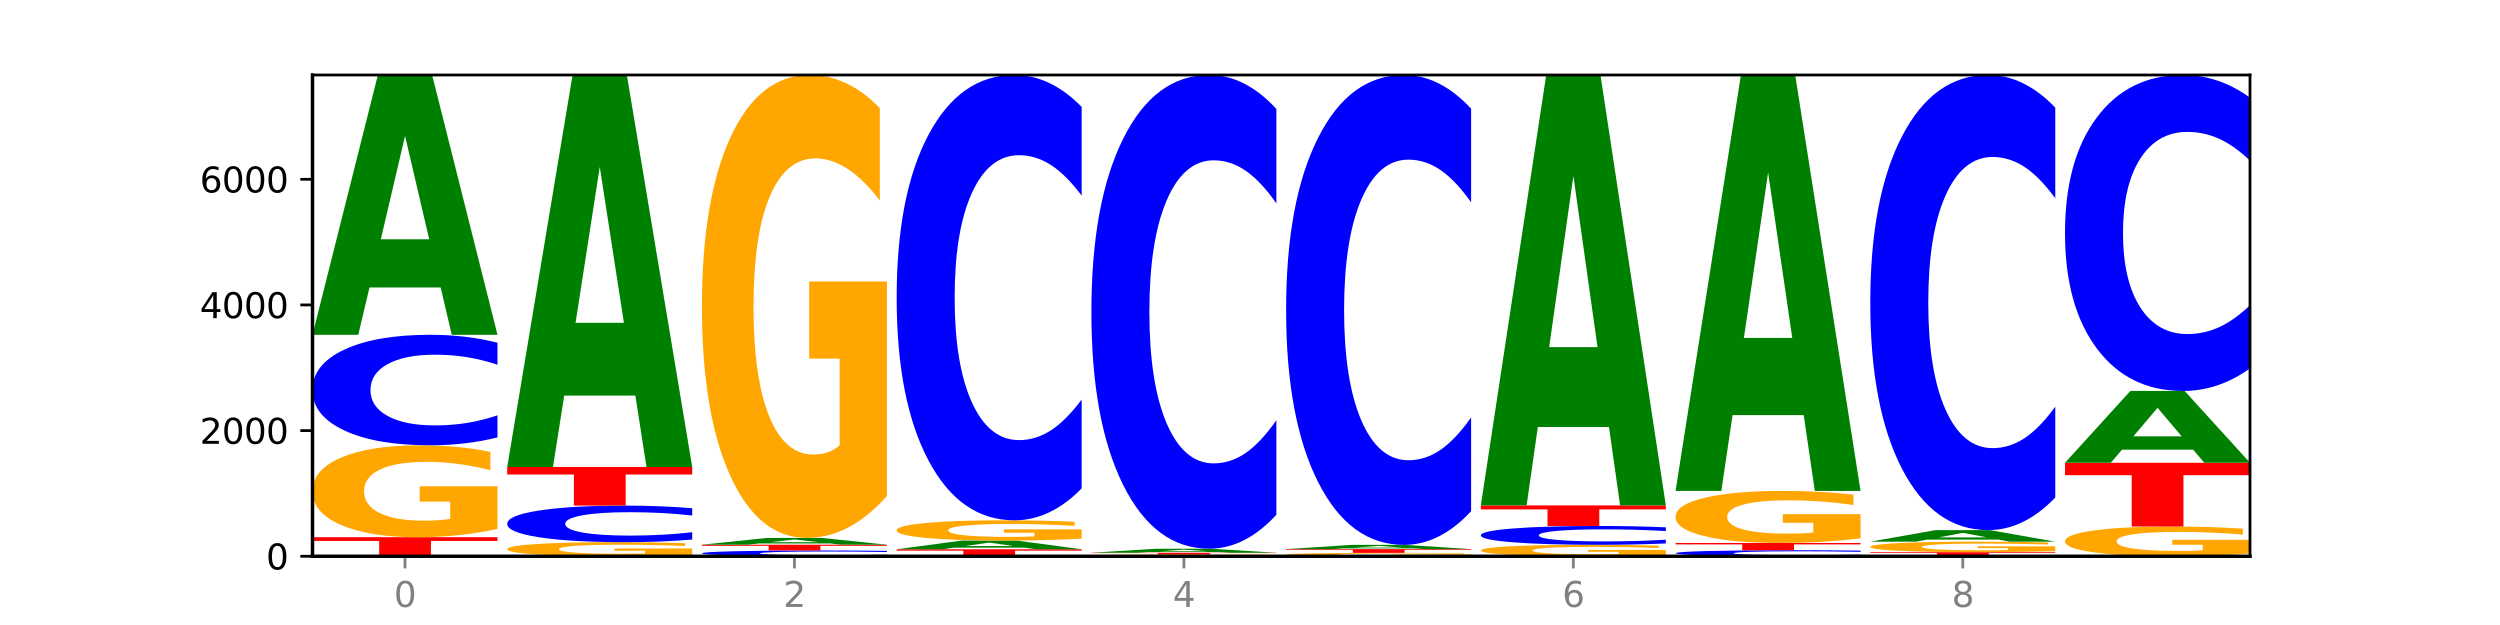 <?xml version="1.0" encoding="utf-8" standalone="no"?>
<!DOCTYPE svg PUBLIC "-//W3C//DTD SVG 1.1//EN"
  "http://www.w3.org/Graphics/SVG/1.1/DTD/svg11.dtd">
<svg xmlns:xlink="http://www.w3.org/1999/xlink" width="720pt" height="180pt" viewBox="0 0 720 180" xmlns="http://www.w3.org/2000/svg" version="1.1">
 <defs>
  <style type="text/css">*{stroke-linejoin: round; stroke-linecap: butt}</style>
 </defs>
 <g id="figure_1">
  <g id="patch_1">
   <path d="M 0 180 
L 720 180 
L 720 0 
L 0 0 
z
" style="fill: #ffffff"/>
  </g>
  <g id="axes_1">
   <g id="patch_2">
    <path d="M 90 160.2 
L 648 160.2 
L 648 21.6 
L 90 21.6 
z
" style="fill: #ffffff"/>
   </g>
   <g id="line2d_1">
    <path d="M 90 160.2 
L 648 160.2 
" clip-path="url(#p1194ac0b2f)" style="fill: none; stroke: #000000; stroke-width: 0.5; stroke-linecap: square"/>
   </g>
   <g id="patch_3">
    <path d="M 90 154.718 
L 143.276 154.718 
L 143.276 155.787 
L 124.109 155.787 
L 124.109 160.2 
L 109.204 160.2 
L 109.204 155.787 
L 90 155.787 
L 90 154.718 
z
" clip-path="url(#p1194ac0b2f)" style="fill: #ff0000"/>
   </g>
   <g id="patch_4">
    <path d="M 143.276 152.322 
Q 137.903 153.52 132.124 154.121 
Q 126.345 154.718 120.184 154.718 
Q 106.262 154.718 98.131 151.152 
Q 90 147.587 90 141.49 
Q 90 135.322 98.274 131.784 
Q 106.561 128.246 120.972 128.246 
Q 126.525 128.246 131.611 128.727 
Q 136.709 129.203 141.223 130.143 
L 141.223 135.42 
Q 136.566 134.212 131.957 133.616 
Q 127.348 133.014 122.716 133.014 
Q 114.143 133.014 109.498 135.212 
Q 104.853 137.405 104.853 141.49 
Q 104.853 145.536 109.331 147.746 
Q 113.808 149.949 122.047 149.949 
Q 124.292 149.949 126.214 149.823 
Q 128.136 149.692 129.665 149.419 
L 129.665 144.465 
L 120.889 144.465 
L 120.889 140.052 
L 143.276 140.052 
L 143.276 152.322 
z
" clip-path="url(#p1194ac0b2f)" style="fill: #ffa600"/>
   </g>
   <g id="patch_5">
    <path d="M 143.276 125.965 
Q 138.82 127.095 134.001 127.667 
Q 129.182 128.246 123.934 128.246 
Q 108.282 128.246 99.141 123.959 
Q 90 119.673 90 112.342 
Q 90 104.985 99.141 100.705 
Q 108.282 96.419 123.934 96.419 
Q 129.182 96.419 134.001 96.997 
Q 138.82 97.569 143.276 98.7 
L 143.276 105.044 
Q 138.78 103.545 134.417 102.849 
Q 130.055 102.152 125.236 102.152 
Q 116.591 102.152 111.638 104.867 
Q 106.698 107.576 106.698 112.342 
Q 106.698 117.089 111.638 119.804 
Q 116.591 122.513 125.236 122.513 
Q 130.055 122.513 134.417 121.816 
Q 138.78 121.113 143.276 119.614 
L 143.276 125.965 
z
" clip-path="url(#p1194ac0b2f)" style="fill: #0000ff"/>
   </g>
   <g id="patch_6">
    <path d="M 126.905 82.789 
L 106.415 82.789 
L 103.18 96.419 
L 90 96.419 
L 108.823 21.6 
L 124.454 21.6 
L 143.276 96.419 
L 130.107 96.419 
L 126.905 82.789 
z
M 109.683 68.903 
L 123.604 68.903 
L 116.655 39.142 
L 109.683 68.903 
z
" clip-path="url(#p1194ac0b2f)" style="fill: #008000"/>
   </g>
   <g id="patch_7">
    <path d="M 199.357 159.833 
Q 193.984 160.017 188.205 160.109 
Q 182.426 160.2 176.265 160.2 
Q 162.343 160.2 154.212 159.654 
Q 146.08 159.108 146.08 158.175 
Q 146.08 157.23 154.355 156.689 
Q 162.641 156.147 177.053 156.147 
Q 182.605 156.147 187.691 156.221 
Q 192.79 156.293 197.303 156.437 
L 197.303 157.245 
Q 192.646 157.06 188.038 156.969 
Q 183.429 156.877 178.796 156.877 
Q 170.223 156.877 165.578 157.214 
Q 160.934 157.549 160.934 158.175 
Q 160.934 158.794 165.411 159.133 
Q 169.889 159.47 178.127 159.47 
Q 180.372 159.47 182.294 159.451 
Q 184.217 159.431 185.745 159.389 
L 185.745 158.63 
L 176.969 158.63 
L 176.969 157.955 
L 199.357 157.955 
L 199.357 159.833 
z
" clip-path="url(#p1194ac0b2f)" style="fill: #ffa600"/>
   </g>
   <g id="patch_8">
    <path d="M 199.357 155.392 
Q 194.9 155.766 190.081 155.956 
Q 185.263 156.147 180.014 156.147 
Q 164.363 156.147 155.222 154.729 
Q 146.08 153.31 146.08 150.885 
Q 146.08 148.451 155.222 147.035 
Q 164.363 145.616 180.014 145.616 
Q 185.263 145.616 190.081 145.808 
Q 194.9 145.997 199.357 146.371 
L 199.357 148.47 
Q 194.86 147.974 190.498 147.744 
Q 186.135 147.513 181.316 147.513 
Q 172.672 147.513 167.718 148.412 
Q 162.779 149.308 162.779 150.885 
Q 162.779 152.455 167.718 153.354 
Q 172.672 154.25 181.316 154.25 
Q 186.135 154.25 190.498 154.019 
Q 194.86 153.787 199.357 153.291 
L 199.357 155.392 
z
" clip-path="url(#p1194ac0b2f)" style="fill: #0000ff"/>
   </g>
   <g id="patch_9">
    <path d="M 146.08 134.488 
L 199.357 134.488 
L 199.357 136.659 
L 180.19 136.659 
L 180.19 145.616 
L 165.285 145.616 
L 165.285 136.659 
L 146.08 136.659 
L 146.08 134.488 
z
" clip-path="url(#p1194ac0b2f)" style="fill: #ff0000"/>
   </g>
   <g id="patch_10">
    <path d="M 182.985 113.924 
L 162.496 113.924 
L 159.261 134.488 
L 146.08 134.488 
L 164.903 21.6 
L 180.534 21.6 
L 199.357 134.488 
L 186.187 134.488 
L 182.985 113.924 
z
M 165.764 92.972 
L 179.684 92.972 
L 172.735 48.068 
L 165.764 92.972 
z
" clip-path="url(#p1194ac0b2f)" style="fill: #008000"/>
   </g>
   <g id="patch_11">
    <path d="M 255.437 160.081 
Q 250.981 160.14 246.162 160.17 
Q 241.343 160.2 236.094 160.2 
Q 220.443 160.2 211.302 159.976 
Q 202.161 159.752 202.161 159.368 
Q 202.161 158.983 211.302 158.76 
Q 220.443 158.535 236.094 158.535 
Q 241.343 158.535 246.162 158.566 
Q 250.981 158.596 255.437 158.655 
L 255.437 158.987 
Q 250.94 158.908 246.578 158.872 
Q 242.215 158.835 237.397 158.835 
Q 228.752 158.835 223.799 158.977 
Q 218.859 159.119 218.859 159.368 
Q 218.859 159.616 223.799 159.758 
Q 228.752 159.9 237.397 159.9 
Q 242.215 159.9 246.578 159.864 
Q 250.94 159.827 255.437 159.749 
L 255.437 160.081 
z
" clip-path="url(#p1194ac0b2f)" style="fill: #0000ff"/>
   </g>
   <g id="patch_12">
    <path d="M 202.161 156.871 
L 255.437 156.871 
L 255.437 157.195 
L 236.27 157.195 
L 236.27 158.535 
L 221.365 158.535 
L 221.365 157.195 
L 202.161 157.195 
L 202.161 156.871 
z
" clip-path="url(#p1194ac0b2f)" style="fill: #ff0000"/>
   </g>
   <g id="patch_13">
    <path d="M 239.065 156.515 
L 218.576 156.515 
L 215.341 156.871 
L 202.161 156.871 
L 220.983 154.917 
L 236.615 154.917 
L 255.437 156.871 
L 242.268 156.871 
L 239.065 156.515 
z
M 221.844 156.152 
L 235.765 156.152 
L 228.815 155.375 
L 221.844 156.152 
z
" clip-path="url(#p1194ac0b2f)" style="fill: #008000"/>
   </g>
   <g id="patch_14">
    <path d="M 255.437 142.854 
Q 250.064 148.886 244.285 151.915 
Q 238.506 154.917 232.345 154.917 
Q 218.423 154.917 210.292 136.961 
Q 202.161 119.006 202.161 88.3 
Q 202.161 57.236 210.435 39.418 
Q 218.722 21.6 233.133 21.6 
Q 238.685 21.6 243.772 24.023 
Q 248.87 26.419 253.384 31.156 
L 253.384 57.731 
Q 248.727 51.645 244.118 48.643 
Q 239.509 45.614 234.876 45.614 
Q 226.304 45.614 221.659 56.685 
Q 217.014 67.728 217.014 88.3 
Q 217.014 108.678 221.492 119.804 
Q 225.969 130.903 234.208 130.903 
Q 236.453 130.903 238.375 130.269 
Q 240.297 129.608 241.826 128.231 
L 241.826 103.281 
L 233.05 103.281 
L 233.05 81.057 
L 255.437 81.057 
L 255.437 142.854 
z
" clip-path="url(#p1194ac0b2f)" style="fill: #ffa600"/>
   </g>
   <g id="patch_15">
    <path d="M 258.241 158.192 
L 311.518 158.192 
L 311.518 158.583 
L 292.35 158.583 
L 292.35 160.2 
L 277.445 160.2 
L 277.445 158.583 
L 258.241 158.583 
L 258.241 158.192 
z
" clip-path="url(#p1194ac0b2f)" style="fill: #ff0000"/>
   </g>
   <g id="patch_16">
    <path d="M 295.146 157.733 
L 274.657 157.733 
L 271.421 158.192 
L 258.241 158.192 
L 277.064 155.677 
L 292.695 155.677 
L 311.518 158.192 
L 298.348 158.192 
L 295.146 157.733 
z
M 277.924 157.267 
L 291.845 157.267 
L 284.896 156.266 
L 277.924 157.267 
z
" clip-path="url(#p1194ac0b2f)" style="fill: #008000"/>
   </g>
   <g id="patch_17">
    <path d="M 311.518 155.149 
Q 306.145 155.413 300.366 155.545 
Q 294.587 155.677 288.426 155.677 
Q 274.504 155.677 266.372 154.892 
Q 258.241 154.107 258.241 152.765 
Q 258.241 151.408 266.516 150.629 
Q 274.802 149.85 289.214 149.85 
Q 294.766 149.85 299.852 149.956 
Q 304.951 150.061 309.464 150.268 
L 309.464 151.429 
Q 304.807 151.163 300.198 151.032 
Q 295.59 150.9 290.957 150.9 
Q 282.384 150.9 277.739 151.384 
Q 273.095 151.866 273.095 152.765 
Q 273.095 153.656 277.572 154.142 
Q 282.05 154.627 290.288 154.627 
Q 292.533 154.627 294.455 154.599 
Q 296.378 154.57 297.906 154.51 
L 297.906 153.42 
L 289.13 153.42 
L 289.13 152.449 
L 311.518 152.449 
L 311.518 155.149 
z
" clip-path="url(#p1194ac0b2f)" style="fill: #ffa600"/>
   </g>
   <g id="patch_18">
    <path d="M 311.518 140.657 
Q 307.061 145.214 302.242 147.519 
Q 297.423 149.85 292.175 149.85 
Q 276.524 149.85 267.382 132.577 
Q 258.241 115.304 258.241 85.765 
Q 258.241 56.12 267.382 38.873 
Q 276.524 21.6 292.175 21.6 
Q 297.423 21.6 302.242 23.931 
Q 307.061 26.236 311.518 30.793 
L 311.518 56.358 
Q 307.021 50.318 302.658 47.51 
Q 298.296 44.701 293.477 44.701 
Q 284.832 44.701 279.879 55.643 
Q 274.94 66.558 274.94 85.765 
Q 274.94 104.892 279.879 115.834 
Q 284.832 126.749 293.477 126.749 
Q 298.296 126.749 302.658 123.941 
Q 307.021 121.106 311.518 115.066 
L 311.518 140.657 
z
" clip-path="url(#p1194ac0b2f)" style="fill: #0000ff"/>
   </g>
   <g id="patch_19">
    <path d="M 367.598 160.154 
Q 362.225 160.177 356.446 160.189 
Q 350.667 160.2 344.506 160.2 
Q 330.584 160.2 322.453 160.132 
Q 314.322 160.064 314.322 159.947 
Q 314.322 159.829 322.596 159.761 
Q 330.882 159.693 345.294 159.693 
Q 350.846 159.693 355.933 159.703 
Q 361.031 159.712 365.544 159.73 
L 365.544 159.831 
Q 360.888 159.808 356.279 159.796 
Q 351.67 159.785 347.037 159.785 
Q 338.464 159.785 333.82 159.827 
Q 329.175 159.869 329.175 159.947 
Q 329.175 160.024 333.653 160.067 
Q 338.13 160.109 346.369 160.109 
Q 348.613 160.109 350.536 160.106 
Q 352.458 160.104 353.986 160.099 
L 353.986 160.004 
L 345.21 160.004 
L 345.21 159.919 
L 367.598 159.919 
L 367.598 160.154 
z
" clip-path="url(#p1194ac0b2f)" style="fill: #ffa600"/>
   </g>
   <g id="patch_20">
    <path d="M 314.322 159.187 
L 367.598 159.187 
L 367.598 159.286 
L 348.431 159.286 
L 348.431 159.693 
L 333.526 159.693 
L 333.526 159.286 
L 314.322 159.286 
L 314.322 159.187 
z
" clip-path="url(#p1194ac0b2f)" style="fill: #ff0000"/>
   </g>
   <g id="patch_21">
    <path d="M 351.226 158.976 
L 330.737 158.976 
L 327.502 159.187 
L 314.322 159.187 
L 333.144 158.029 
L 348.775 158.029 
L 367.598 159.187 
L 354.429 159.187 
L 351.226 158.976 
z
M 334.005 158.761 
L 347.926 158.761 
L 340.976 158.3 
L 334.005 158.761 
z
" clip-path="url(#p1194ac0b2f)" style="fill: #008000"/>
   </g>
   <g id="patch_22">
    <path d="M 367.598 148.25 
Q 363.142 153.097 358.323 155.549 
Q 353.504 158.029 348.255 158.029 
Q 332.604 158.029 323.463 139.654 
Q 314.322 121.279 314.322 89.857 
Q 314.322 58.321 323.463 39.975 
Q 332.604 21.6 348.255 21.6 
Q 353.504 21.6 358.323 24.08 
Q 363.142 26.532 367.598 31.379 
L 367.598 58.575 
Q 363.101 52.149 358.739 49.162 
Q 354.376 46.175 349.557 46.175 
Q 340.913 46.175 335.96 57.814 
Q 331.02 69.425 331.02 89.857 
Q 331.02 110.204 335.96 121.843 
Q 340.913 133.454 349.557 133.454 
Q 354.376 133.454 358.739 130.467 
Q 363.101 127.451 367.598 121.026 
L 367.598 148.25 
z
" clip-path="url(#p1194ac0b2f)" style="fill: #0000ff"/>
   </g>
   <g id="patch_23">
    <path d="M 423.678 160.112 
Q 418.305 160.156 412.526 160.178 
Q 406.747 160.2 400.586 160.2 
Q 386.664 160.2 378.533 160.068 
Q 370.402 159.937 370.402 159.712 
Q 370.402 159.484 378.676 159.354 
Q 386.963 159.223 401.374 159.223 
Q 406.927 159.223 412.013 159.241 
Q 417.111 159.258 421.625 159.293 
L 421.625 159.488 
Q 416.968 159.443 412.359 159.421 
Q 407.75 159.399 403.118 159.399 
Q 394.545 159.399 389.9 159.48 
Q 385.255 159.561 385.255 159.712 
Q 385.255 159.861 389.733 159.943 
Q 394.21 160.024 402.449 160.024 
Q 404.694 160.024 406.616 160.019 
Q 408.538 160.015 410.067 160.004 
L 410.067 159.822 
L 401.291 159.822 
L 401.291 159.659 
L 423.678 159.659 
L 423.678 160.112 
z
" clip-path="url(#p1194ac0b2f)" style="fill: #ffa600"/>
   </g>
   <g id="patch_24">
    <path d="M 370.402 158.155 
L 423.678 158.155 
L 423.678 158.364 
L 404.511 158.364 
L 404.511 159.223 
L 389.606 159.223 
L 389.606 158.364 
L 370.402 158.364 
L 370.402 158.155 
z
" clip-path="url(#p1194ac0b2f)" style="fill: #ff0000"/>
   </g>
   <g id="patch_25">
    <path d="M 407.307 157.931 
L 386.817 157.931 
L 383.582 158.155 
L 370.402 158.155 
L 389.225 156.925 
L 404.856 156.925 
L 423.678 158.155 
L 410.509 158.155 
L 407.307 157.931 
z
M 390.085 157.703 
L 404.006 157.703 
L 397.057 157.213 
L 390.085 157.703 
z
" clip-path="url(#p1194ac0b2f)" style="fill: #008000"/>
   </g>
   <g id="patch_26">
    <path d="M 423.678 147.225 
Q 419.222 152.033 414.403 154.465 
Q 409.584 156.925 404.336 156.925 
Q 388.684 156.925 379.543 138.699 
Q 370.402 120.473 370.402 89.304 
Q 370.402 58.024 379.543 39.826 
Q 388.684 21.6 404.336 21.6 
Q 409.584 21.6 414.403 24.06 
Q 419.222 26.492 423.678 31.3 
L 423.678 58.276 
Q 419.182 51.902 414.819 48.939 
Q 410.457 45.976 405.638 45.976 
Q 396.993 45.976 392.04 57.521 
Q 387.1 69.038 387.1 89.304 
Q 387.1 109.487 392.04 121.032 
Q 396.993 132.549 405.638 132.549 
Q 410.457 132.549 414.819 129.586 
Q 419.182 126.595 423.678 120.221 
L 423.678 147.225 
z
" clip-path="url(#p1194ac0b2f)" style="fill: #0000ff"/>
   </g>
   <g id="patch_27">
    <path d="M 479.759 159.902 
Q 474.386 160.051 468.607 160.126 
Q 462.828 160.2 456.667 160.2 
Q 442.745 160.2 434.614 159.756 
Q 426.482 159.313 426.482 158.554 
Q 426.482 157.787 434.757 157.347 
Q 443.043 156.907 457.455 156.907 
Q 463.007 156.907 468.093 156.967 
Q 473.192 157.026 477.705 157.143 
L 477.705 157.799 
Q 473.049 157.649 468.44 157.575 
Q 463.831 157.5 459.198 157.5 
Q 450.625 157.5 445.98 157.774 
Q 441.336 158.046 441.336 158.554 
Q 441.336 159.058 445.813 159.333 
Q 450.291 159.607 458.529 159.607 
Q 460.774 159.607 462.697 159.591 
Q 464.619 159.575 466.147 159.541 
L 466.147 158.925 
L 457.371 158.925 
L 457.371 158.376 
L 479.759 158.376 
L 479.759 159.902 
z
" clip-path="url(#p1194ac0b2f)" style="fill: #ffa600"/>
   </g>
   <g id="patch_28">
    <path d="M 479.759 156.518 
Q 475.302 156.711 470.483 156.808 
Q 465.665 156.907 460.416 156.907 
Q 444.765 156.907 435.624 156.176 
Q 426.482 155.445 426.482 154.194 
Q 426.482 152.94 435.624 152.21 
Q 444.765 151.479 460.416 151.479 
Q 465.665 151.479 470.483 151.577 
Q 475.302 151.675 479.759 151.868 
L 479.759 152.95 
Q 475.262 152.694 470.9 152.575 
Q 466.537 152.456 461.718 152.456 
Q 453.074 152.456 448.12 152.92 
Q 443.181 153.382 443.181 154.194 
Q 443.181 155.004 448.12 155.467 
Q 453.074 155.929 461.718 155.929 
Q 466.537 155.929 470.9 155.81 
Q 475.262 155.69 479.759 155.435 
L 479.759 156.518 
z
" clip-path="url(#p1194ac0b2f)" style="fill: #0000ff"/>
   </g>
   <g id="patch_29">
    <path d="M 426.482 145.562 
L 479.759 145.562 
L 479.759 146.716 
L 460.592 146.716 
L 460.592 151.479 
L 445.687 151.479 
L 445.687 146.716 
L 426.482 146.716 
L 426.482 145.562 
z
" clip-path="url(#p1194ac0b2f)" style="fill: #ff0000"/>
   </g>
   <g id="patch_30">
    <path d="M 463.387 122.98 
L 442.898 122.98 
L 439.663 145.562 
L 426.482 145.562 
L 445.305 21.6 
L 460.936 21.6 
L 479.759 145.562 
L 466.589 145.562 
L 463.387 122.98 
z
M 446.166 99.973 
L 460.087 99.973 
L 453.137 50.664 
L 446.166 99.973 
z
" clip-path="url(#p1194ac0b2f)" style="fill: #008000"/>
   </g>
   <g id="patch_31">
    <path d="M 535.839 160.075 
Q 531.383 160.137 526.564 160.168 
Q 521.745 160.2 516.496 160.2 
Q 500.845 160.2 491.704 159.966 
Q 482.563 159.732 482.563 159.332 
Q 482.563 158.931 491.704 158.697 
Q 500.845 158.463 516.496 158.463 
Q 521.745 158.463 526.564 158.495 
Q 531.383 158.526 535.839 158.587 
L 535.839 158.934 
Q 531.342 158.852 526.98 158.814 
Q 522.617 158.776 517.799 158.776 
Q 509.154 158.776 504.201 158.924 
Q 499.261 159.072 499.261 159.332 
Q 499.261 159.591 504.201 159.739 
Q 509.154 159.887 517.799 159.887 
Q 522.617 159.887 526.98 159.849 
Q 531.342 159.811 535.839 159.729 
L 535.839 160.075 
z
" clip-path="url(#p1194ac0b2f)" style="fill: #0000ff"/>
   </g>
   <g id="patch_32">
    <path d="M 482.563 156.382 
L 535.839 156.382 
L 535.839 156.788 
L 516.672 156.788 
L 516.672 158.463 
L 501.767 158.463 
L 501.767 156.788 
L 482.563 156.788 
L 482.563 156.382 
z
" clip-path="url(#p1194ac0b2f)" style="fill: #ff0000"/>
   </g>
   <g id="patch_33">
    <path d="M 535.839 155.025 
Q 530.466 155.704 524.687 156.044 
Q 518.908 156.382 512.747 156.382 
Q 498.825 156.382 490.694 154.362 
Q 482.563 152.342 482.563 148.887 
Q 482.563 145.392 490.837 143.387 
Q 499.124 141.382 513.535 141.382 
Q 519.087 141.382 524.174 141.655 
Q 529.272 141.924 533.786 142.457 
L 533.786 145.447 
Q 529.129 144.763 524.52 144.425 
Q 519.911 144.084 515.278 144.084 
Q 506.706 144.084 502.061 145.33 
Q 497.416 146.572 497.416 148.887 
Q 497.416 151.18 501.894 152.432 
Q 506.371 153.68 514.61 153.68 
Q 516.855 153.68 518.777 153.609 
Q 520.699 153.535 522.228 153.38 
L 522.228 150.572 
L 513.452 150.572 
L 513.452 148.072 
L 535.839 148.072 
L 535.839 155.025 
z
" clip-path="url(#p1194ac0b2f)" style="fill: #ffa600"/>
   </g>
   <g id="patch_34">
    <path d="M 519.467 119.562 
L 498.978 119.562 
L 495.743 141.382 
L 482.563 141.382 
L 501.385 21.6 
L 517.017 21.6 
L 535.839 141.382 
L 522.67 141.382 
L 519.467 119.562 
z
M 502.246 97.33 
L 516.167 97.33 
L 509.217 49.684 
L 502.246 97.33 
z
" clip-path="url(#p1194ac0b2f)" style="fill: #008000"/>
   </g>
   <g id="patch_35">
    <path d="M 538.643 159.024 
L 591.92 159.024 
L 591.92 159.253 
L 572.752 159.253 
L 572.752 160.2 
L 557.847 160.2 
L 557.847 159.253 
L 538.643 159.253 
L 538.643 159.024 
z
" clip-path="url(#p1194ac0b2f)" style="fill: #ff0000"/>
   </g>
   <g id="patch_36">
    <path d="M 591.92 158.75 
Q 586.547 158.887 580.768 158.956 
Q 574.989 159.024 568.828 159.024 
Q 554.906 159.024 546.774 158.617 
Q 538.643 158.21 538.643 157.514 
Q 538.643 156.81 546.918 156.406 
Q 555.204 156.002 569.616 156.002 
Q 575.168 156.002 580.254 156.057 
Q 585.353 156.111 589.866 156.219 
L 589.866 156.821 
Q 585.209 156.683 580.6 156.615 
Q 575.992 156.546 571.359 156.546 
Q 562.786 156.546 558.141 156.797 
Q 553.497 157.048 553.497 157.514 
Q 553.497 157.976 557.974 158.228 
Q 562.452 158.48 570.69 158.48 
Q 572.935 158.48 574.857 158.465 
Q 576.78 158.45 578.308 158.419 
L 578.308 157.854 
L 569.532 157.854 
L 569.532 157.35 
L 591.92 157.35 
L 591.92 158.75 
z
" clip-path="url(#p1194ac0b2f)" style="fill: #ffa600"/>
   </g>
   <g id="patch_37">
    <path d="M 575.548 155.396 
L 555.059 155.396 
L 551.823 156.002 
L 538.643 156.002 
L 557.466 152.673 
L 573.097 152.673 
L 591.92 156.002 
L 578.75 156.002 
L 575.548 155.396 
z
M 558.326 154.778 
L 572.247 154.778 
L 565.298 153.453 
L 558.326 154.778 
z
" clip-path="url(#p1194ac0b2f)" style="fill: #008000"/>
   </g>
   <g id="patch_38">
    <path d="M 591.92 143.278 
Q 587.463 147.935 582.644 150.29 
Q 577.825 152.673 572.577 152.673 
Q 556.926 152.673 547.784 135.02 
Q 538.643 117.366 538.643 87.177 
Q 538.643 56.879 547.784 39.253 
Q 556.926 21.6 572.577 21.6 
Q 577.825 21.6 582.644 23.983 
Q 587.463 26.338 591.92 30.995 
L 591.92 57.123 
Q 587.423 50.95 583.06 48.08 
Q 578.698 45.21 573.879 45.21 
Q 565.234 45.21 560.281 56.392 
Q 555.342 67.547 555.342 87.177 
Q 555.342 106.726 560.281 117.908 
Q 565.234 129.063 573.879 129.063 
Q 578.698 129.063 583.06 126.193 
Q 587.423 123.296 591.92 117.123 
L 591.92 143.278 
z
" clip-path="url(#p1194ac0b2f)" style="fill: #0000ff"/>
   </g>
   <g id="patch_39">
    <path d="M 648 159.426 
Q 642.627 159.813 636.848 160.007 
Q 631.069 160.2 624.908 160.2 
Q 610.986 160.2 602.855 159.047 
Q 594.724 157.895 594.724 155.923 
Q 594.724 153.929 602.998 152.785 
Q 611.284 151.642 625.696 151.642 
Q 631.248 151.642 636.335 151.797 
Q 641.433 151.951 645.946 152.255 
L 645.946 153.961 
Q 641.29 153.57 636.681 153.378 
Q 632.072 153.183 627.439 153.183 
Q 618.866 153.183 614.222 153.894 
Q 609.577 154.603 609.577 155.923 
Q 609.577 157.232 614.055 157.946 
Q 618.532 158.658 626.771 158.658 
Q 629.015 158.658 630.938 158.618 
Q 632.86 158.575 634.388 158.487 
L 634.388 156.885 
L 625.612 156.885 
L 625.612 155.458 
L 648 155.458 
L 648 159.426 
z
" clip-path="url(#p1194ac0b2f)" style="fill: #ffa600"/>
   </g>
   <g id="patch_40">
    <path d="M 594.724 133.276 
L 648 133.276 
L 648 136.858 
L 628.833 136.858 
L 628.833 151.642 
L 613.928 151.642 
L 613.928 136.858 
L 594.724 136.858 
L 594.724 133.276 
z
" clip-path="url(#p1194ac0b2f)" style="fill: #ff0000"/>
   </g>
   <g id="patch_41">
    <path d="M 631.628 129.509 
L 611.139 129.509 
L 607.904 133.276 
L 594.724 133.276 
L 613.546 112.595 
L 629.177 112.595 
L 648 133.276 
L 634.831 133.276 
L 631.628 129.509 
z
M 614.407 125.67 
L 628.328 125.67 
L 621.378 117.444 
L 614.407 125.67 
z
" clip-path="url(#p1194ac0b2f)" style="fill: #008000"/>
   </g>
   <g id="patch_42">
    <path d="M 648 106.072 
Q 643.544 109.305 638.725 110.941 
Q 633.906 112.595 628.657 112.595 
Q 613.006 112.595 603.865 100.339 
Q 594.724 88.084 594.724 67.126 
Q 594.724 46.092 603.865 33.855 
Q 613.006 21.6 628.657 21.6 
Q 633.906 21.6 638.725 23.254 
Q 643.544 24.889 648 28.122 
L 648 46.261 
Q 643.503 41.976 639.141 39.983 
Q 634.778 37.991 629.959 37.991 
Q 621.315 37.991 616.362 45.754 
Q 611.422 53.498 611.422 67.126 
Q 611.422 80.697 616.362 88.46 
Q 621.315 96.204 629.959 96.204 
Q 634.778 96.204 639.141 94.212 
Q 643.503 92.2 648 87.915 
L 648 106.072 
z
" clip-path="url(#p1194ac0b2f)" style="fill: #0000ff"/>
   </g>
   <g id="matplotlib.axis_1">
    <g id="xtick_1">
     <g id="line2d_2">
      <defs>
       <path id="m30f230d509" d="M 0 0 
L 0 3.5 
" style="stroke: #808080; stroke-width: 0.8"/>
      </defs>
      <g>
       <use xlink:href="#m30f230d509" x="116.638" y="160.2" style="fill: #808080; stroke: #808080; stroke-width: 0.8"/>
      </g>
     </g>
     <g id="text_1">
      <!-- 0 -->
      <g style="fill: #808080" transform="translate(113.457 174.798) scale(0.1 -0.1)">
       <defs>
        <path id="DejaVuSans-30" d="M 2034 4250 
Q 1547 4250 1301 3770 
Q 1056 3291 1056 2328 
Q 1056 1369 1301 889 
Q 1547 409 2034 409 
Q 2525 409 2770 889 
Q 3016 1369 3016 2328 
Q 3016 3291 2770 3770 
Q 2525 4250 2034 4250 
z
M 2034 4750 
Q 2819 4750 3233 4129 
Q 3647 3509 3647 2328 
Q 3647 1150 3233 529 
Q 2819 -91 2034 -91 
Q 1250 -91 836 529 
Q 422 1150 422 2328 
Q 422 3509 836 4129 
Q 1250 4750 2034 4750 
z
" transform="scale(0.016)"/>
       </defs>
       <use xlink:href="#DejaVuSans-30"/>
      </g>
     </g>
    </g>
    <g id="xtick_2">
     <g id="line2d_3">
      <g>
       <use xlink:href="#m30f230d509" x="228.799" y="160.2" style="fill: #808080; stroke: #808080; stroke-width: 0.8"/>
      </g>
     </g>
     <g id="text_2">
      <!-- 2 -->
      <g style="fill: #808080" transform="translate(225.618 174.798) scale(0.1 -0.1)">
       <defs>
        <path id="DejaVuSans-32" d="M 1228 531 
L 3431 531 
L 3431 0 
L 469 0 
L 469 531 
Q 828 903 1448 1529 
Q 2069 2156 2228 2338 
Q 2531 2678 2651 2914 
Q 2772 3150 2772 3378 
Q 2772 3750 2511 3984 
Q 2250 4219 1831 4219 
Q 1534 4219 1204 4116 
Q 875 4013 500 3803 
L 500 4441 
Q 881 4594 1212 4672 
Q 1544 4750 1819 4750 
Q 2544 4750 2975 4387 
Q 3406 4025 3406 3419 
Q 3406 3131 3298 2873 
Q 3191 2616 2906 2266 
Q 2828 2175 2409 1742 
Q 1991 1309 1228 531 
z
" transform="scale(0.016)"/>
       </defs>
       <use xlink:href="#DejaVuSans-32"/>
      </g>
     </g>
    </g>
    <g id="xtick_3">
     <g id="line2d_4">
      <g>
       <use xlink:href="#m30f230d509" x="340.96" y="160.2" style="fill: #808080; stroke: #808080; stroke-width: 0.8"/>
      </g>
     </g>
     <g id="text_3">
      <!-- 4 -->
      <g style="fill: #808080" transform="translate(337.779 174.798) scale(0.1 -0.1)">
       <defs>
        <path id="DejaVuSans-34" d="M 2419 4116 
L 825 1625 
L 2419 1625 
L 2419 4116 
z
M 2253 4666 
L 3047 4666 
L 3047 1625 
L 3713 1625 
L 3713 1100 
L 3047 1100 
L 3047 0 
L 2419 0 
L 2419 1100 
L 313 1100 
L 313 1709 
L 2253 4666 
z
" transform="scale(0.016)"/>
       </defs>
       <use xlink:href="#DejaVuSans-34"/>
      </g>
     </g>
    </g>
    <g id="xtick_4">
     <g id="line2d_5">
      <g>
       <use xlink:href="#m30f230d509" x="453.121" y="160.2" style="fill: #808080; stroke: #808080; stroke-width: 0.8"/>
      </g>
     </g>
     <g id="text_4">
      <!-- 6 -->
      <g style="fill: #808080" transform="translate(449.939 174.798) scale(0.1 -0.1)">
       <defs>
        <path id="DejaVuSans-36" d="M 2113 2584 
Q 1688 2584 1439 2293 
Q 1191 2003 1191 1497 
Q 1191 994 1439 701 
Q 1688 409 2113 409 
Q 2538 409 2786 701 
Q 3034 994 3034 1497 
Q 3034 2003 2786 2293 
Q 2538 2584 2113 2584 
z
M 3366 4563 
L 3366 3988 
Q 3128 4100 2886 4159 
Q 2644 4219 2406 4219 
Q 1781 4219 1451 3797 
Q 1122 3375 1075 2522 
Q 1259 2794 1537 2939 
Q 1816 3084 2150 3084 
Q 2853 3084 3261 2657 
Q 3669 2231 3669 1497 
Q 3669 778 3244 343 
Q 2819 -91 2113 -91 
Q 1303 -91 875 529 
Q 447 1150 447 2328 
Q 447 3434 972 4092 
Q 1497 4750 2381 4750 
Q 2619 4750 2861 4703 
Q 3103 4656 3366 4563 
z
" transform="scale(0.016)"/>
       </defs>
       <use xlink:href="#DejaVuSans-36"/>
      </g>
     </g>
    </g>
    <g id="xtick_5">
     <g id="line2d_6">
      <g>
       <use xlink:href="#m30f230d509" x="565.281" y="160.2" style="fill: #808080; stroke: #808080; stroke-width: 0.8"/>
      </g>
     </g>
     <g id="text_5">
      <!-- 8 -->
      <g style="fill: #808080" transform="translate(562.1 174.798) scale(0.1 -0.1)">
       <defs>
        <path id="DejaVuSans-38" d="M 2034 2216 
Q 1584 2216 1326 1975 
Q 1069 1734 1069 1313 
Q 1069 891 1326 650 
Q 1584 409 2034 409 
Q 2484 409 2743 651 
Q 3003 894 3003 1313 
Q 3003 1734 2745 1975 
Q 2488 2216 2034 2216 
z
M 1403 2484 
Q 997 2584 770 2862 
Q 544 3141 544 3541 
Q 544 4100 942 4425 
Q 1341 4750 2034 4750 
Q 2731 4750 3128 4425 
Q 3525 4100 3525 3541 
Q 3525 3141 3298 2862 
Q 3072 2584 2669 2484 
Q 3125 2378 3379 2068 
Q 3634 1759 3634 1313 
Q 3634 634 3220 271 
Q 2806 -91 2034 -91 
Q 1263 -91 848 271 
Q 434 634 434 1313 
Q 434 1759 690 2068 
Q 947 2378 1403 2484 
z
M 1172 3481 
Q 1172 3119 1398 2916 
Q 1625 2713 2034 2713 
Q 2441 2713 2670 2916 
Q 2900 3119 2900 3481 
Q 2900 3844 2670 4047 
Q 2441 4250 2034 4250 
Q 1625 4250 1398 4047 
Q 1172 3844 1172 3481 
z
" transform="scale(0.016)"/>
       </defs>
       <use xlink:href="#DejaVuSans-38"/>
      </g>
     </g>
    </g>
   </g>
   <g id="matplotlib.axis_2">
    <g id="ytick_1">
     <g id="line2d_7">
      <defs>
       <path id="m679b3e070e" d="M 0 0 
L -3.5 0 
" style="stroke: #000000; stroke-width: 0.8"/>
      </defs>
      <g>
       <use xlink:href="#m679b3e070e" x="90" y="160.2" style="stroke: #000000; stroke-width: 0.8"/>
      </g>
     </g>
     <g id="text_6">
      <!-- 0 -->
      <g transform="translate(76.638 163.999) scale(0.1 -0.1)">
       <use xlink:href="#DejaVuSans-30"/>
      </g>
     </g>
    </g>
    <g id="ytick_2">
     <g id="line2d_8">
      <g>
       <use xlink:href="#m679b3e070e" x="90" y="124.012" style="stroke: #000000; stroke-width: 0.8"/>
      </g>
     </g>
     <g id="text_7">
      <!-- 2000 -->
      <g transform="translate(57.55 127.811) scale(0.1 -0.1)">
       <use xlink:href="#DejaVuSans-32"/>
       <use xlink:href="#DejaVuSans-30" x="63.623"/>
       <use xlink:href="#DejaVuSans-30" x="127.246"/>
       <use xlink:href="#DejaVuSans-30" x="190.869"/>
      </g>
     </g>
    </g>
    <g id="ytick_3">
     <g id="line2d_9">
      <g>
       <use xlink:href="#m679b3e070e" x="90" y="87.824" style="stroke: #000000; stroke-width: 0.8"/>
      </g>
     </g>
     <g id="text_8">
      <!-- 4000 -->
      <g transform="translate(57.55 91.623) scale(0.1 -0.1)">
       <use xlink:href="#DejaVuSans-34"/>
       <use xlink:href="#DejaVuSans-30" x="63.623"/>
       <use xlink:href="#DejaVuSans-30" x="127.246"/>
       <use xlink:href="#DejaVuSans-30" x="190.869"/>
      </g>
     </g>
    </g>
    <g id="ytick_4">
     <g id="line2d_10">
      <g>
       <use xlink:href="#m679b3e070e" x="90" y="51.636" style="stroke: #000000; stroke-width: 0.8"/>
      </g>
     </g>
     <g id="text_9">
      <!-- 6000 -->
      <g transform="translate(57.55 55.435) scale(0.1 -0.1)">
       <use xlink:href="#DejaVuSans-36"/>
       <use xlink:href="#DejaVuSans-30" x="63.623"/>
       <use xlink:href="#DejaVuSans-30" x="127.246"/>
       <use xlink:href="#DejaVuSans-30" x="190.869"/>
      </g>
     </g>
    </g>
   </g>
   <g id="patch_43">
    <path d="M 90 160.2 
L 90 21.6 
" style="fill: none; stroke: #000000; stroke-linejoin: miter; stroke-linecap: square"/>
   </g>
   <g id="patch_44">
    <path d="M 648 160.2 
L 648 21.6 
" style="fill: none; stroke: #000000; stroke-width: 0.8; stroke-linejoin: miter; stroke-linecap: square"/>
   </g>
   <g id="patch_45">
    <path d="M 90 160.2 
L 648 160.2 
" style="fill: none; stroke: #000000; stroke-linejoin: miter; stroke-linecap: square"/>
   </g>
   <g id="patch_46">
    <path d="M 90 21.6 
L 648 21.6 
" style="fill: none; stroke: #000000; stroke-width: 0.8; stroke-linejoin: miter; stroke-linecap: square"/>
   </g>
  </g>
 </g>
 <defs>
  <clipPath id="p1194ac0b2f">
   <rect x="90" y="21.6" width="558" height="138.6"/>
  </clipPath>
 </defs>
</svg>
